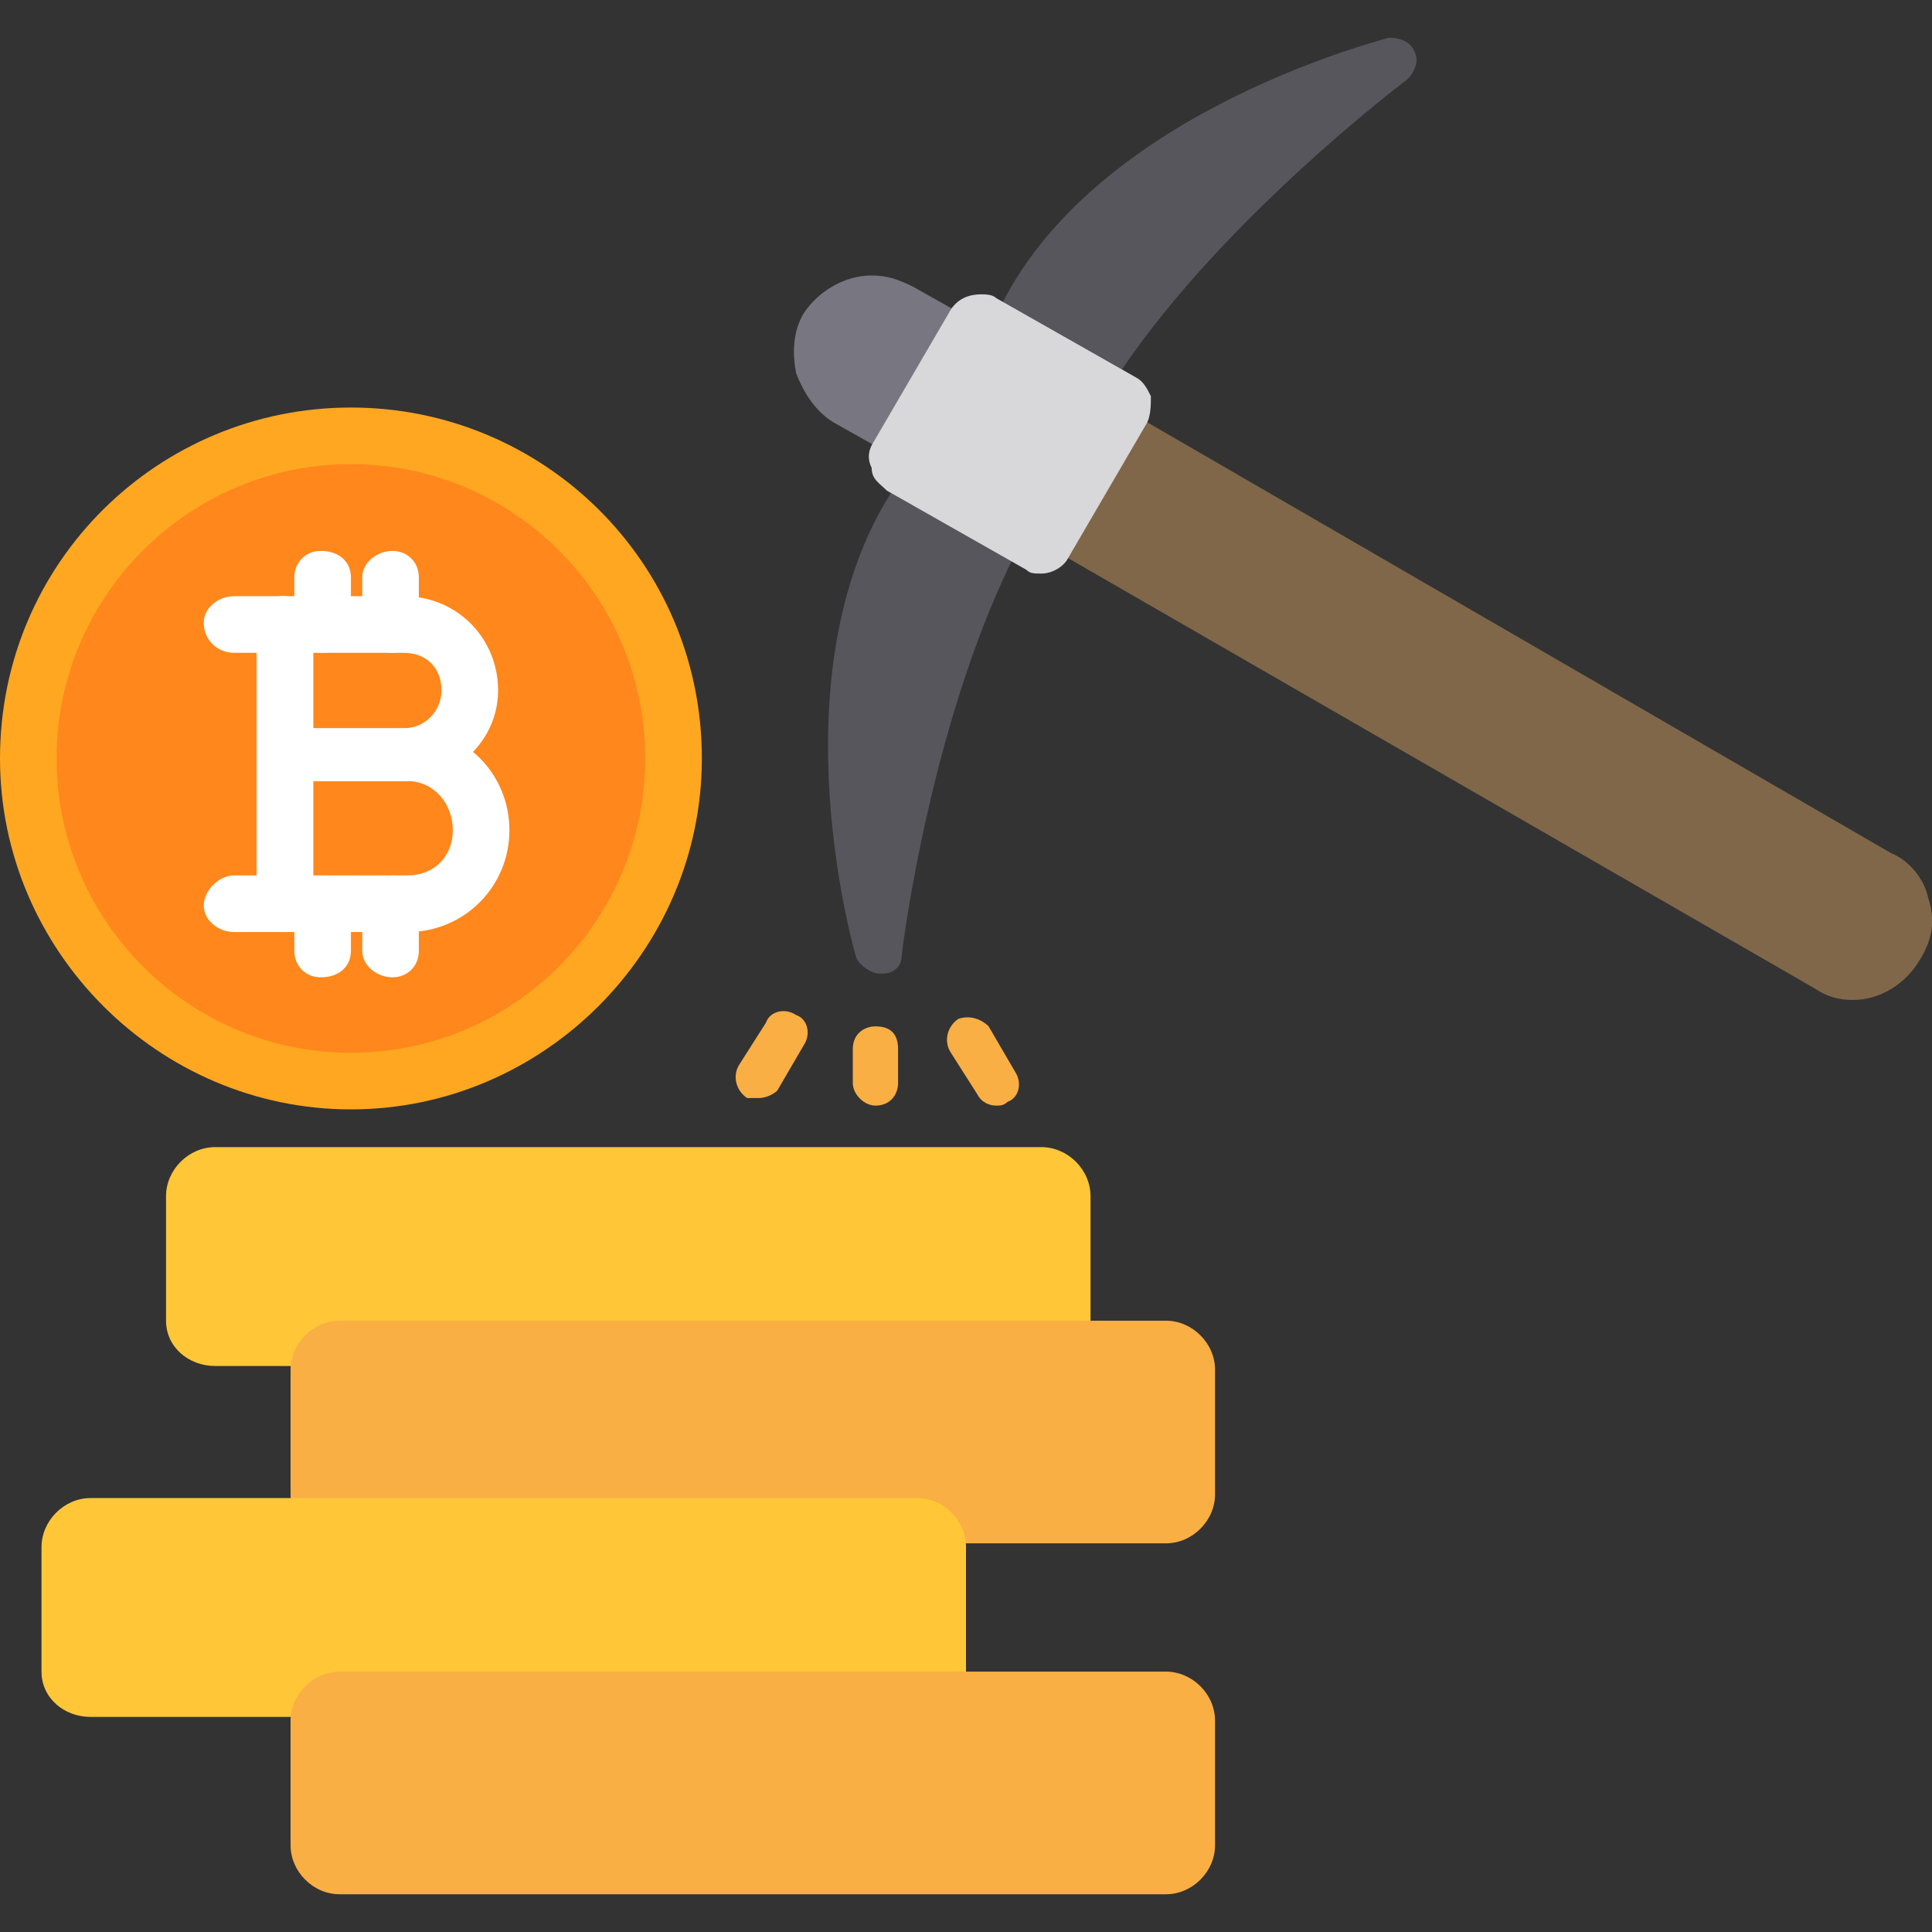 <svg clip-rule="evenodd" fill-rule="evenodd" height="512" image-rendering="optimizeQuality" shape-rendering="geometricPrecision" text-rendering="geometricPrecision" viewBox="0 0 512 512" width="512" xmlns="http://www.w3.org/2000/svg"><rect x="0" y="0" width="512" height="512" fill="#333333" stroke="none"/><g id="Layer_x0020_1"><g id="_354190200"><path d="m93 294c-51 0-93-42-93-93 0-52 42-93 93-93s93 41 93 93c0 51-42 93-93 93z" fill="#ffa721"/><path d="m93 123c-43 0-78 35-78 78s35 78 78 78 78-35 78-78-35-78-78-78z" fill="#ff871b"/><g fill="#fff"><path d="m75 247c-4 0-7-3-7-7v-75c0-4 3-7 7-7s8 3 8 7v75c0 4-4 7-8 7z"/><path d="m107 207h-32c-4 0-7-3-7-7v-35c0-2 1-3 2-5 1-1 3-2 5-2h32c14 0 25 11 25 25 0 13-11 24-25 24zm-24-14h24c6 0 10-5 10-10 0-6-4-10-10-10h-24z"/><path d="m108 247h-33c-4 0-7-3-7-7v-40c0-4 3-7 7-7h33c15 0 27 12 27 27s-12 27-27 27zm-25-15h25c7 0 12-5 12-12s-5-13-12-13h-25z"/><path d="m75 173h-13c-4 0-8-3-8-8 0-4 4-7 8-7h13c4 0 8 3 8 7 0 5-4 8-8 8z"/><path d="m75 247h-13c-4 0-8-3-8-7s4-8 8-8h13c4 0 8 4 8 8s-4 7-8 7z"/><path d="m85 173c-4 0-7-3-7-8v-12c0-4 3-7 7-7 5 0 8 3 8 7v12c0 5-3 8-8 8z"/><path d="m104 173c-4 0-8-3-8-8v-12c0-4 4-7 8-7s7 3 7 7v12c0 5-3 8-7 8z"/><path d="m85 259c-4 0-7-3-7-7v-12c0-4 3-8 7-8 5 0 8 4 8 8v12c0 4-3 7-8 7z"/><path d="m104 259c-4 0-8-3-8-7v-12c0-4 4-8 8-8s7 4 7 8v12c0 4-3 7-7 7z"/></g></g><path d="m233 258c-2 0-5-2-6-4-1-3-23-81 13-129 2-3 6-3 8-1 3 2 3 5 1 8-1 1 1-2 0-1l11 7c1-2 2-4 3-5 2-3 3 1 6 2 3 2 4 6 2 8-24 45-32 109-32 110 0 3-2 5-5 5-1 0-1 0-1 0z" fill="#57565c"/><path d="m289 106c-1 0-2 0-3-1-3-1-8 2-6-1 1-2 2-4 3-5l-11-7c-1 2-2 4-3 5-1 3 0-2-3-4-3-1-5-4-3-7 23-55 102-75 105-76 3 0 6 1 7 4 1 2 0 5-2 7 0 0-52 39-79 82-1 2-3 3-5 3z" fill="#57565c"/><path d="m240 122c-1 0-2-1-3-1l-16-9c-5-3-8-8-10-13-1-5-1-11 2-16 4-6 11-10 18-10 4 0 7 1 11 3l16 9c2 1 3 5 2 8l-15 26c-1 1-2 2-4 3z" fill="#787680"/><path d="m491 265c-4 0-7-1-10-3l-203-117c-3-2-4-6-2-8l15-26c0-2 2-3 3-3 2 0 3 0 5 1l202 117c5 2 9 7 10 12 2 6 1 11-2 16-4 7-11 11-18 11z" fill="#806749"/><path d="m276 152c-2 0-3 0-4-1l-37-21c-2-2-4-3-4-6-1-2-1-4 0-6l21-36c2-3 5-4 8-4 1 0 3 0 4 1l37 21c2 1 3 3 4 5 0 2 0 5-1 7l-21 36c-1 2-4 4-7 4z" fill="#d8d7da"/><path d="m276 362h-219c-7 0-13-5-13-12v-33c0-7 6-13 13-13h219c7 0 13 6 13 13v33c0 7-6 12-13 12z" fill="#ffc738"/><path d="m309 409h-219c-7 0-13-6-13-13v-33c0-7 6-13 13-13h219c7 0 13 6 13 13v33c0 7-6 13-13 13z" fill="#f9af44"/><path d="m243 455h-219c-7 0-13-5-13-12v-33c0-7 6-13 13-13h219c7 0 13 6 13 13v33c0 7-6 12-13 12z" fill="#ffc738"/><g fill="#f9af44"><path d="m309 502h-219c-7 0-13-6-13-13v-33c0-7 6-13 13-13h219c7 0 13 6 13 13v33c0 7-6 13-13 13z"/><path d="m232 293c-3 0-6-3-6-6v-9c0-4 3-6 6-6 4 0 6 2 6 6v9c0 3-2 6-6 6z"/><path d="m264 293c-2 0-4-1-5-3l-7-11c-2-3-1-7 2-9 3-1 6 0 8 2l7 12c2 3 1 7-2 8-1 1-2 1-3 1z"/><path d="m201 291c-1 0-2 0-3 0-3-2-4-6-2-9l7-11c1-3 5-4 8-2 3 1 4 5 2 8l-7 12c-1 1-3 2-5 2z"/></g></g></svg>